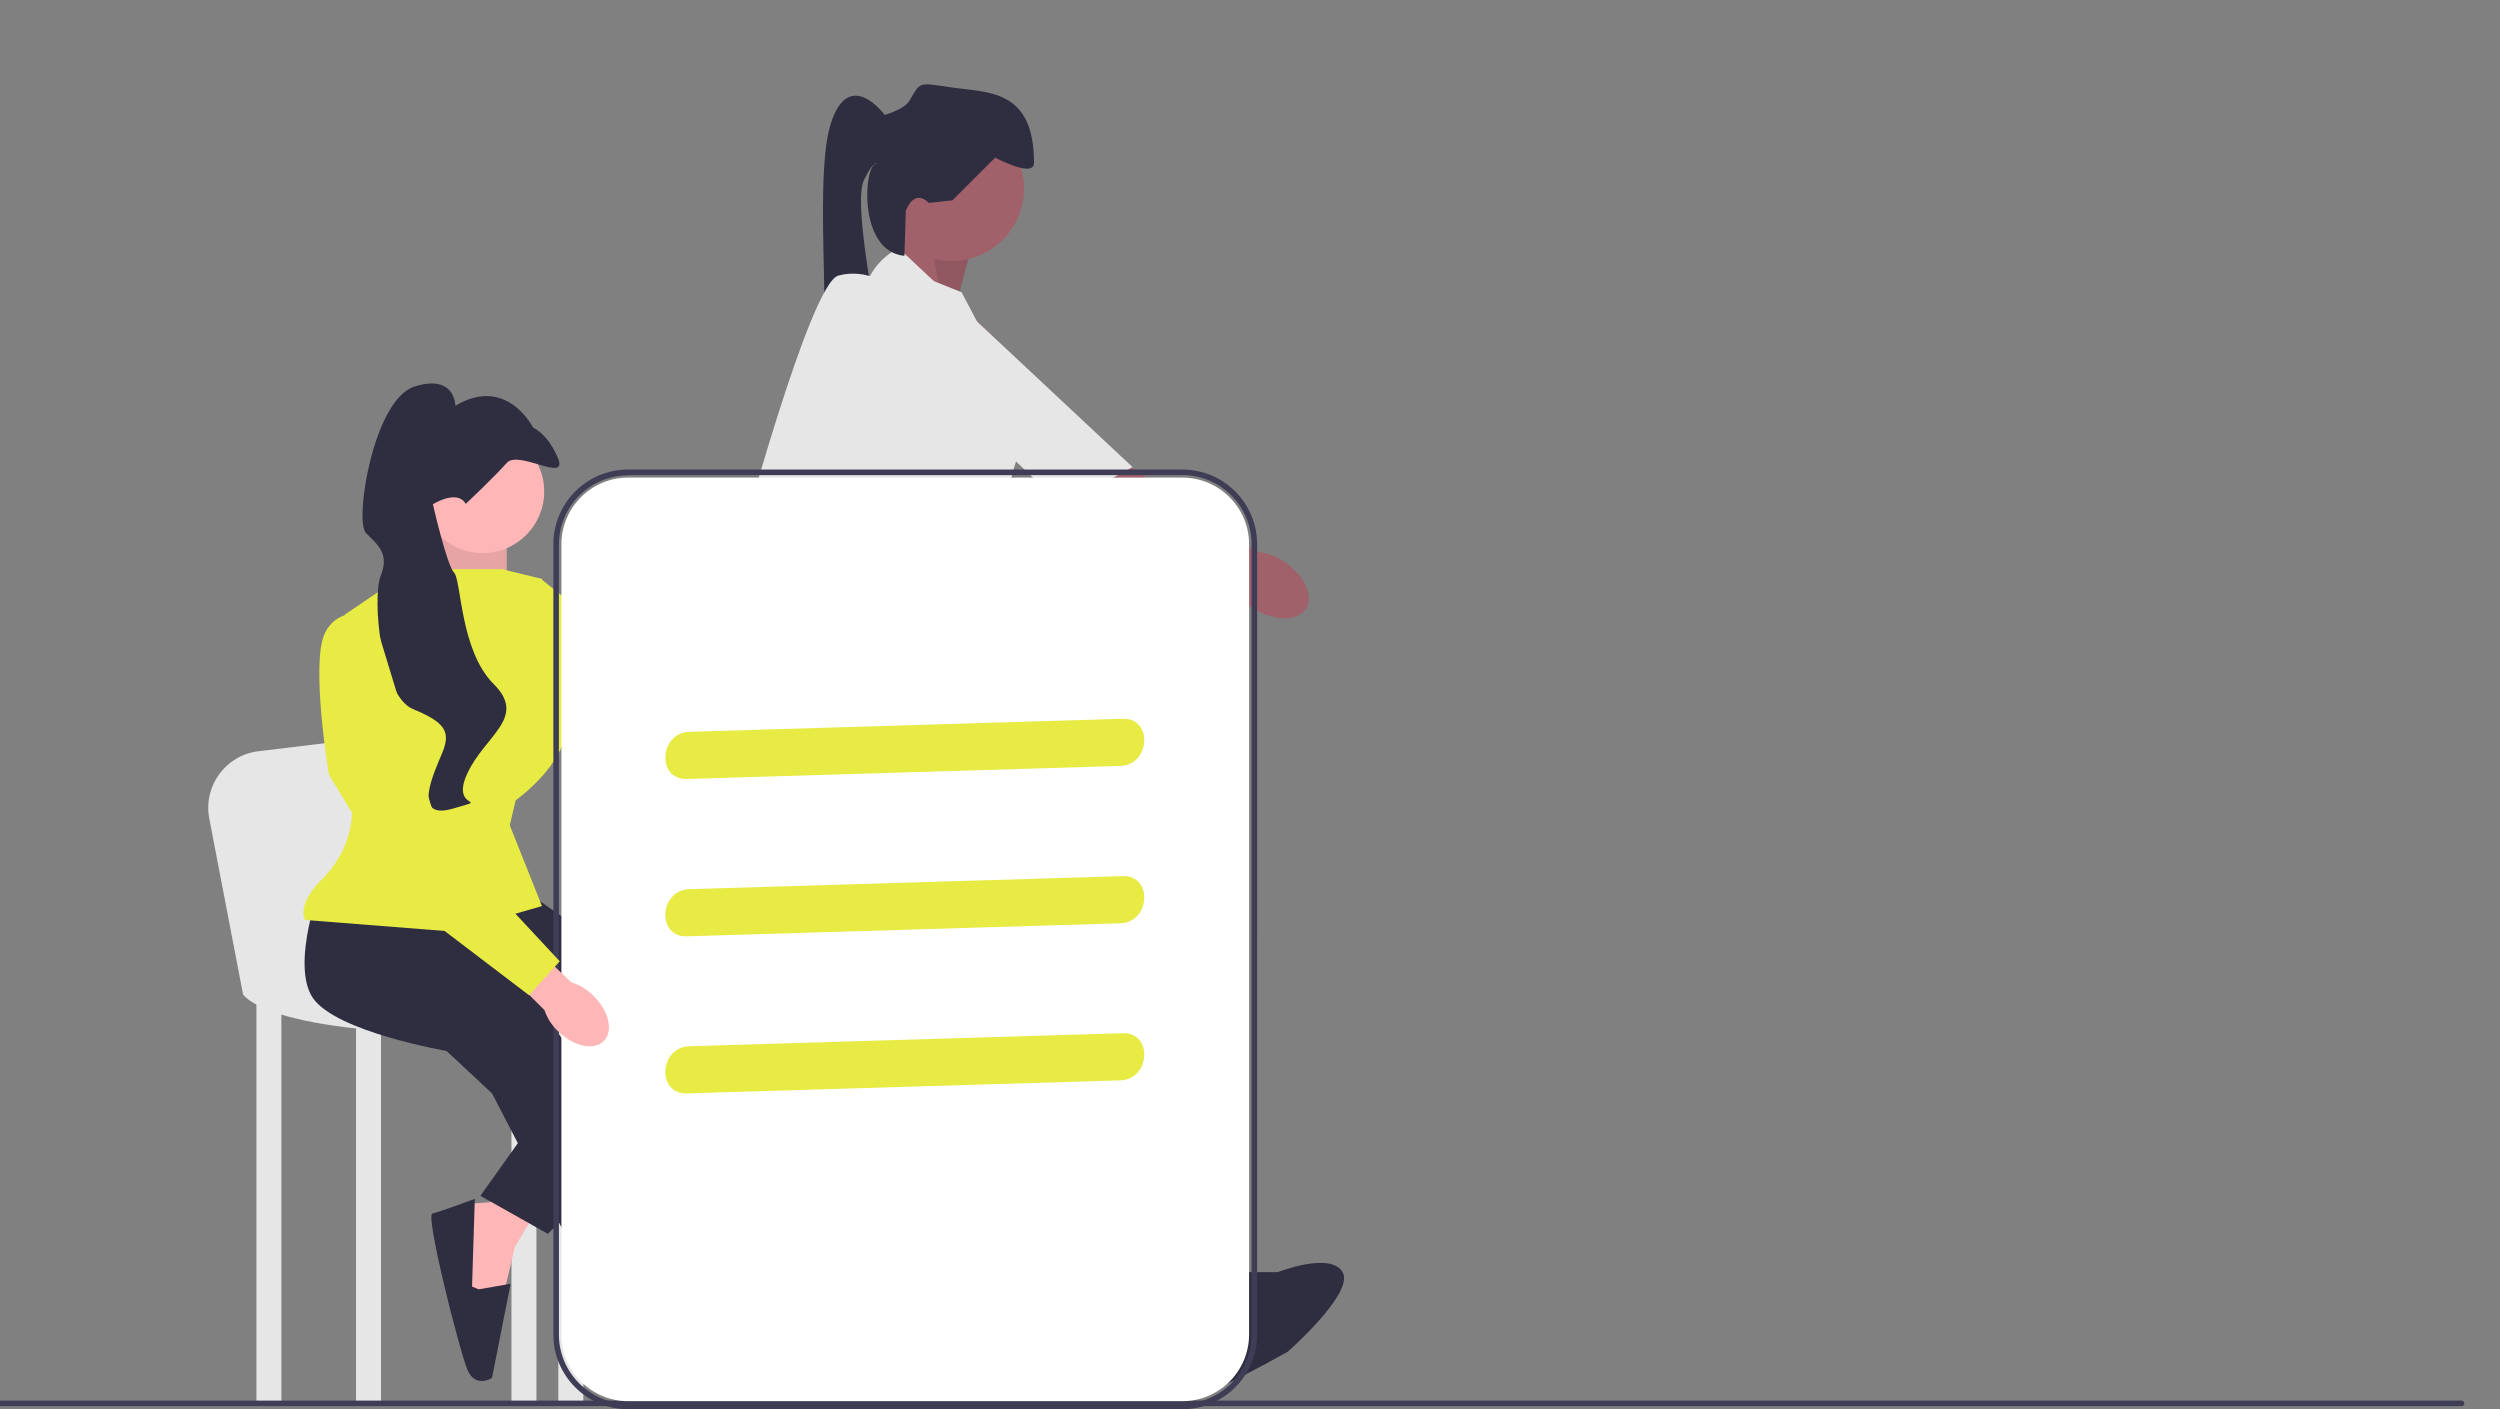 <svg xmlns="http://www.w3.org/2000/svg" width="900.9" height="507.8" viewBox="0 0 900.864 507.772" xmlns:xlink="http://www.w3.org/1999/xlink"><rect x="0" y="0" width="900.864" height="507.772" fill="#808080" stroke="none"/><polygon points="344.2,110.4 349.8,89.8 324.5,80.5 321.7,99.2 344.2,110.4" fill="#a0616a"/><polygon points="344.2,111.4 349.8,90.8 334.9,84.6 339.5,108.8 344.2,111.4" opacity=".1"/><g><path d="M 470.6 219.5 c 3 -4.7 -0.6 -12.4 -8 -17.2 c -3.3 -2.1 -6.7 -3.2 -9.8 -3.5 l -4.3 -2.7 l -56.9 -38.6 s -38.6 -44 -47 -47.4 c -8.4 -3.4 -15.4 1.9 -15.4 1.9 l -3.8 9.5 l 60.5 59.3 l 51.5 27.2 l 7 3.9 c 1.5 2.7 4.1 5.3 7.3 7.4 c 7.4 4.7 15.9 4.7 18.9 0 Z" fill="#a0616a"/><path d="M 323.8 89.4 s -9.7 4.4 -12 14.8 c -2.3 10.4 71.1 77.9 71.1 77.9 l 25.2 -13.8 l -84.3 -78.9 Z" fill="#e6e6e6"/></g><path d="M 369 67.9 c 0 14.5 -11.7 26.2 -26.2 26.2 c -14.5 0 -26.2 -11.7 -26.2 -26.2 c 0 -14.5 11.7 -26.2 26.2 -26.2 c 14.5 0 26.2 11.7 26.2 26.2 Z" fill="#a0616a"/><polygon points="404,448.1 421.8,492.1 432.1,481.8 435.8,462.1 420.9,443.4 404,448.1" fill="#a0616a"/><polygon points="303.2,439.2 295.3,465.2 309.8,477.2 325.8,467 323.7,439.3 303.2,439.2" fill="#a0616a"/><polygon points="355.9,186.7 358.2,224.6 300.2,214.3 304,190.9 355.9,186.7" fill="#a0616a"/><path d="M 358.7 225.1 l -58.5 -19.2 s -21.5 43 1.9 70.1 c 23.4 27.1 101 181.4 101 181.4 l 23.4 -11.2 l -33.7 -98.2 l -37.4 -90.7 l 3.3 -32.3 Z" fill="#2f2e41"/><polygon points="292.3,255.7 311.6,354.6 299.7,442.8 327.6,445.7 351,337.1 342.5,265.1 292.3,255.7" fill="#2f2e41"/><path d="M 444.3 458.4 h 16.2 s 18.9 -7.5 23.3 0 c 4.4 7.5 -19.8 28.7 -19.8 28.7 c 0 0 -33.8 19 -38.5 18.1 s -6.5 -12.2 -6.5 -12.2 l -5.6 -13.1 l 8.4 2.8 s 11.2 -6.5 8.4 -17.8 l 14 -6.5 Z" fill="#2f2e41"/><path d="M 299.8 466.2 l -3.8 -8.5 l -6.1 13 s -13.9 13.3 4.6 20.5 c 18.5 7.1 40.8 13.6 40.8 13.6 c 0 0 28.7 -4.5 27 -13 c -1.7 -8.5 -4.8 -10.8 -4.8 -10.8 l -11.4 -0.4 l -18.4 -18.4 l -12.9 7.8 l -14.9 -3.6 Z" fill="#2f2e41"/><path d="M 334.8 73.1 l 8.4 -0.9 l 15.4 -15.4 s 14 7.5 14 1.9 c 0 -26.2 -15.9 -25.3 -29 -27.1 c -13.1 -1.9 -11.7 -2.3 -15.9 4.7 c -1.9 3.2 -8.9 5.1 -8.9 5.1 c 0 0 -13.1 -17.8 -19.6 3.7 c -6.5 21.5 1.9 87.9 -4.7 93.5 c -6.5 5.6 26.9 11.2 23.3 -10.8 c -3.6 -22 -10.2 -55.6 -6.4 -63.1 c 3.7 -7.5 4.7 -5.6 4.7 -5.6 c -4.6 -1.9 -7.7 31.4 9.8 33.1 l 0.5 -16.2 s 2.8 -8.4 8.4 -2.8 Z" fill="#2f2e41"/><path d="M 346.5 105.3 l -28.1 -11.2 l -37.4 112.2 l 77 -2.8 l 6.9 -33.5 s 6.8 -17.4 1.2 -27.7 c -5.6 -10.3 -19.6 -37 -19.6 -37 Z" fill="#e6e6e6"/><g><path d="M 273.5 293.3 c 5.6 0.5 10.7 -6.3 11.5 -15 c 0.3 -3.8 -0.2 -7.4 -1.4 -10.3 l 0.4 -5.1 l 7.8 -68.3 s 14.5 -55.9 13.6 -64.9 c -0.9 -9 -2.2 -11.4 -2.2 -11.4 l -10.2 1.1 l -24.6 81.1 l -0.3 58.2 l -0.2 8 c -1.7 2.6 -2.9 6.1 -3.2 9.9 c -0.8 8.8 3.2 16.3 8.8 16.8 Z" fill="#a0616a"/><path d="M 320.8 103 s -8.4 -6.5 -18.7 -3.7 c -10.3 2.8 -36.1 99.1 -36.1 99.1 l 23.9 15.9 l 30.9 -111.3 Z" fill="#e6e6e6"/></g><path fill="#e6e6e6" d="M 167.5 332.5 c 0 3.7 -9 -69.7 -9 -69.7 l -65.4 7.9 c -11.8 1.4 -19.9 12.6 -17.7 24.2 l 12.2 63.5 c 1.1 1.3 2.7 2.5 4.8 3.6 v 143.8 h 9 v -140.2 c 7.2 2.2 16.6 3.9 26.9 5 v 135.2 h 9 v -134.4 c 15.2 1.1 31.8 0.9 47 -0.8 v 135.3 h 9 v -136.5 c 2.7 -0.4 5.4 -0.9 7.9 -1.5 v 138 h 9 v -140.3 c 4.9 -1.5 9.3 -3.2 12.9 -5.3 c 33.3 -18.5 -55.7 -31.4 -55.7 -27.7 Z">
        
        
        
        
        
        
        
        
        
        
        </path><polygon points="233.3,466.7 244.4,477.7 259.7,485.7 258.1,499.4 229.1,496.2 225.4,488.8 226.5,482.5 224.4,472.5 233.3,466.7" fill="#ffb6b6"/><path d="M 256 494.1 l 0.9 -11.6 l 31.2 14.8 s 2.4 6.9 -5.1 7.9 c -7.5 1.1 -57.6 1.1 -57.6 -1.6 c 0 -2.6 -1.4 -16.1 -1.4 -16.1 l 30.4 8.7 l 1.6 -2.1 Z" fill="#2f2e41"/><polygon points="193.5,435.9 185.5,449.4 181.6,466.1 168,468 163.9,439.1 170.1,433.7 176.5,433.2 185.7,428.7 193.5,435.9" fill="#ffb6b6"/><path d="M 172.5 464.6 l 11.5 -2 l -6.7 33.9 s -6 4 -8.9 -3 c -2.9 -7 -15.2 -55.6 -12.6 -56.2 s 15.3 -5.3 15.3 -5.3 l -1 31.6 l 2.4 1 Z" fill="#2f2e41"/><polygon points="158.8,184.2 157.2,216.5 182.6,217 182.6,189.3 158.8,184.2" fill="#ffb6b6"/><polygon opacity=".1" points="158.8,184.2 157.2,216.5 182.6,217 182.6,189.3 158.8,184.2"/><path fill="#2f2e41" d="M 116 317.4 s -11.6 30.1 -3.2 42.3 c 8.5 12.2 48.1 19 48.1 19 l 16.4 15.3 l 43.3 83.5 l 25.4 -5.8 l -35.9 -85.6 s -21.1 -34.3 -29.1 -39.1 c -7.9 -4.8 -22.7 -22.6 -22.7 -22.6 l -42.3 -7 Z"/><path d="M 187.9 320 l 16.3 11.5 s 57.7 15.4 39.2 51.3 c -18.5 35.9 -46 61.8 -46 61.8 l -24.3 -13.7 l 39.1 -54.9 l -68.7 -41.7 l 44.4 -14.3 Z" fill="#2f2e41"/><path id="uuid-8b72ca2c-8770-47cf-940c-27f120eabdaa-281" d="M 335.8 276.2 c 7.6 1.5 13.1 6.7 12.1 11.6 s -8 7.6 -15.6 6 c -3.1 -0.6 -5.9 -1.9 -8.4 -3.8 l -32.3 -6.9 l 2.8 -12.8 l 32.3 6.1 c 3 -0.8 6.2 -0.9 9.2 -0.2 Z" fill="#ffb6b6"/><path d="M 181.3 205.1 h -32.9 l -24.2 16.4 l 2.1 64.5 s 4.4 16.2 -10.6 31.2 c -9 9 -5.8 14.3 -5.8 14.3 l 53.4 4.2 l 32 -9.2 l -11.6 -29.1 l 2.1 -9 s 21.7 -15.3 18 -31.2 c -3.7 -15.9 -8.5 -48.6 -8.5 -48.6 l -14 -3.4 Z" fill="#e8eb44"/><path d="M 258.6 259.6 l -63.8 -51.1 s -12.4 3.4 -10.8 15.1 c 1.6 11.7 29.9 41.3 29.9 41.3 l 48.7 22.1 l 55.7 2.8 l 2.3 -16.3 l -62 -13.9 Z" fill="#e8eb44"/><circle cx="173.9" cy="177.1" r="22.2" fill="#ffb6b6"/><path d="M 167.8 181.6 s 10.6 -10 14.8 -14.8 c 4.2 -4.8 22.2 7.4 18.5 -1.6 c -3.7 -9 -9 -11.1 -9 -11.1 c 0 0 -9.5 -19 -28 -7.9 c 0 0 0 -11.6 -14.8 -6.9 c -14.8 4.8 -21.7 48.6 -17.4 52.8 c 4.2 4.2 8.5 7.4 5.3 15.3 c -3.2 7.9 0 43.3 11.6 48.1 c 11.6 4.8 13.7 8.1 10.6 15.7 c -3.2 7.6 -11.1 24.5 3.7 20.2 s -1.1 1.1 5.3 -12.7 c 6.3 -13.7 21.7 -20.1 9.5 -32.2 c -12.2 -12.2 -11.6 -37.5 -14.3 -40.2 c -2.6 -2.6 -7.6 -24.6 -7.6 -24.6 c 0 0 8.7 -5.5 11.8 -0.2 Z" fill="#2f2e41"/><path d="M 887 506.7 H 0 v -2 H 887 c 0.6 0 1 0.4 1 1 h 0 c 0 0.6 -0.4 1 -1 1 Z" fill="#3f3d56"/><g>
        <path fill="#ffffff" d="M 426.1 504.9 H 226.3 c -13.2 0 -24 -10.8 -24 -24 V 196.1 c 0 -13.2 10.8 -24 24 -24 h 199.8 c 13.2 0 24 10.8 24 24 V 480.9 c 0 13.2 -10.8 24 -24 24 Z"/>
        <path fill="#3f3d56" d="M 426.1 507.8 H 226.3 c -14.8 0 -26.9 -12 -26.9 -26.9 V 196.1 c 0 -14.8 12 -26.9 26.9 -26.9 h 199.8 c 14.8 0 26.9 12 26.9 26.9 V 480.9 c 0 14.8 -12 26.9 -26.9 26.9 Z M 226.3 171.3 c -13.7 0 -24.9 11.2 -24.9 24.9 V 480.9 c 0 13.7 11.2 24.9 24.9 24.9 h 199.8 c 13.7 0 24.9 -11.2 24.9 -24.9 V 196.1 c 0 -13.7 -11.2 -24.9 -24.9 -24.9 H 226.3 Z"/>
        <path fill="#e8eb44" d="M 247.5 280.7 l 156.2 -4.7 c 10.8 -0.3 11.9 -17.3 0.9 -17 l -156.2 4.7 c -10.8 0.3 -11.9 17.3 -0.9 17 h 0 Z"/>
        <path fill="#e8eb44" d="M 247.5 337.4 l 156.2 -4.7 c 10.8 -0.3 11.9 -17.3 0.9 -17 l -156.2 4.7 c -10.8 0.3 -11.9 17.3 -0.9 17 h 0 Z"/>
        <path fill="#e8eb44" d="M 247.5 394 l 156.2 -4.7 c 10.8 -0.3 11.9 -17.3 0.9 -17 l -156.2 4.7 c -10.8 0.3 -11.9 17.3 -0.9 17 h 0 Z"/>
    </g><path id="uuid-0373391a-705f-4801-95e2-9fea66d9d55f-282" fill="#ffb6b6" d="M 213.8 358.8 c 5.6 5.4 7.3 12.7 3.8 16.3 c -3.5 3.6 -10.8 2 -16.4 -3.4 c -2.3 -2.1 -4 -4.8 -5 -7.7 l -23.4 -23.4 l 9.3 -9.2 l 23.8 22.6 c 3 0.9 5.7 2.6 7.9 4.8 Z">
        
        
        
        
        </path><path d="M 158.3 300 l -23.8 -78.2 s -12.2 -4.2 -17.4 6.3 c -5.3 10.6 1.4 51 1.4 51 l 27.7 45.7 l 44.4 33.8 l 11.1 -12.2 l -43.3 -46.5 Z" fill="#e8eb44"/>
</svg>